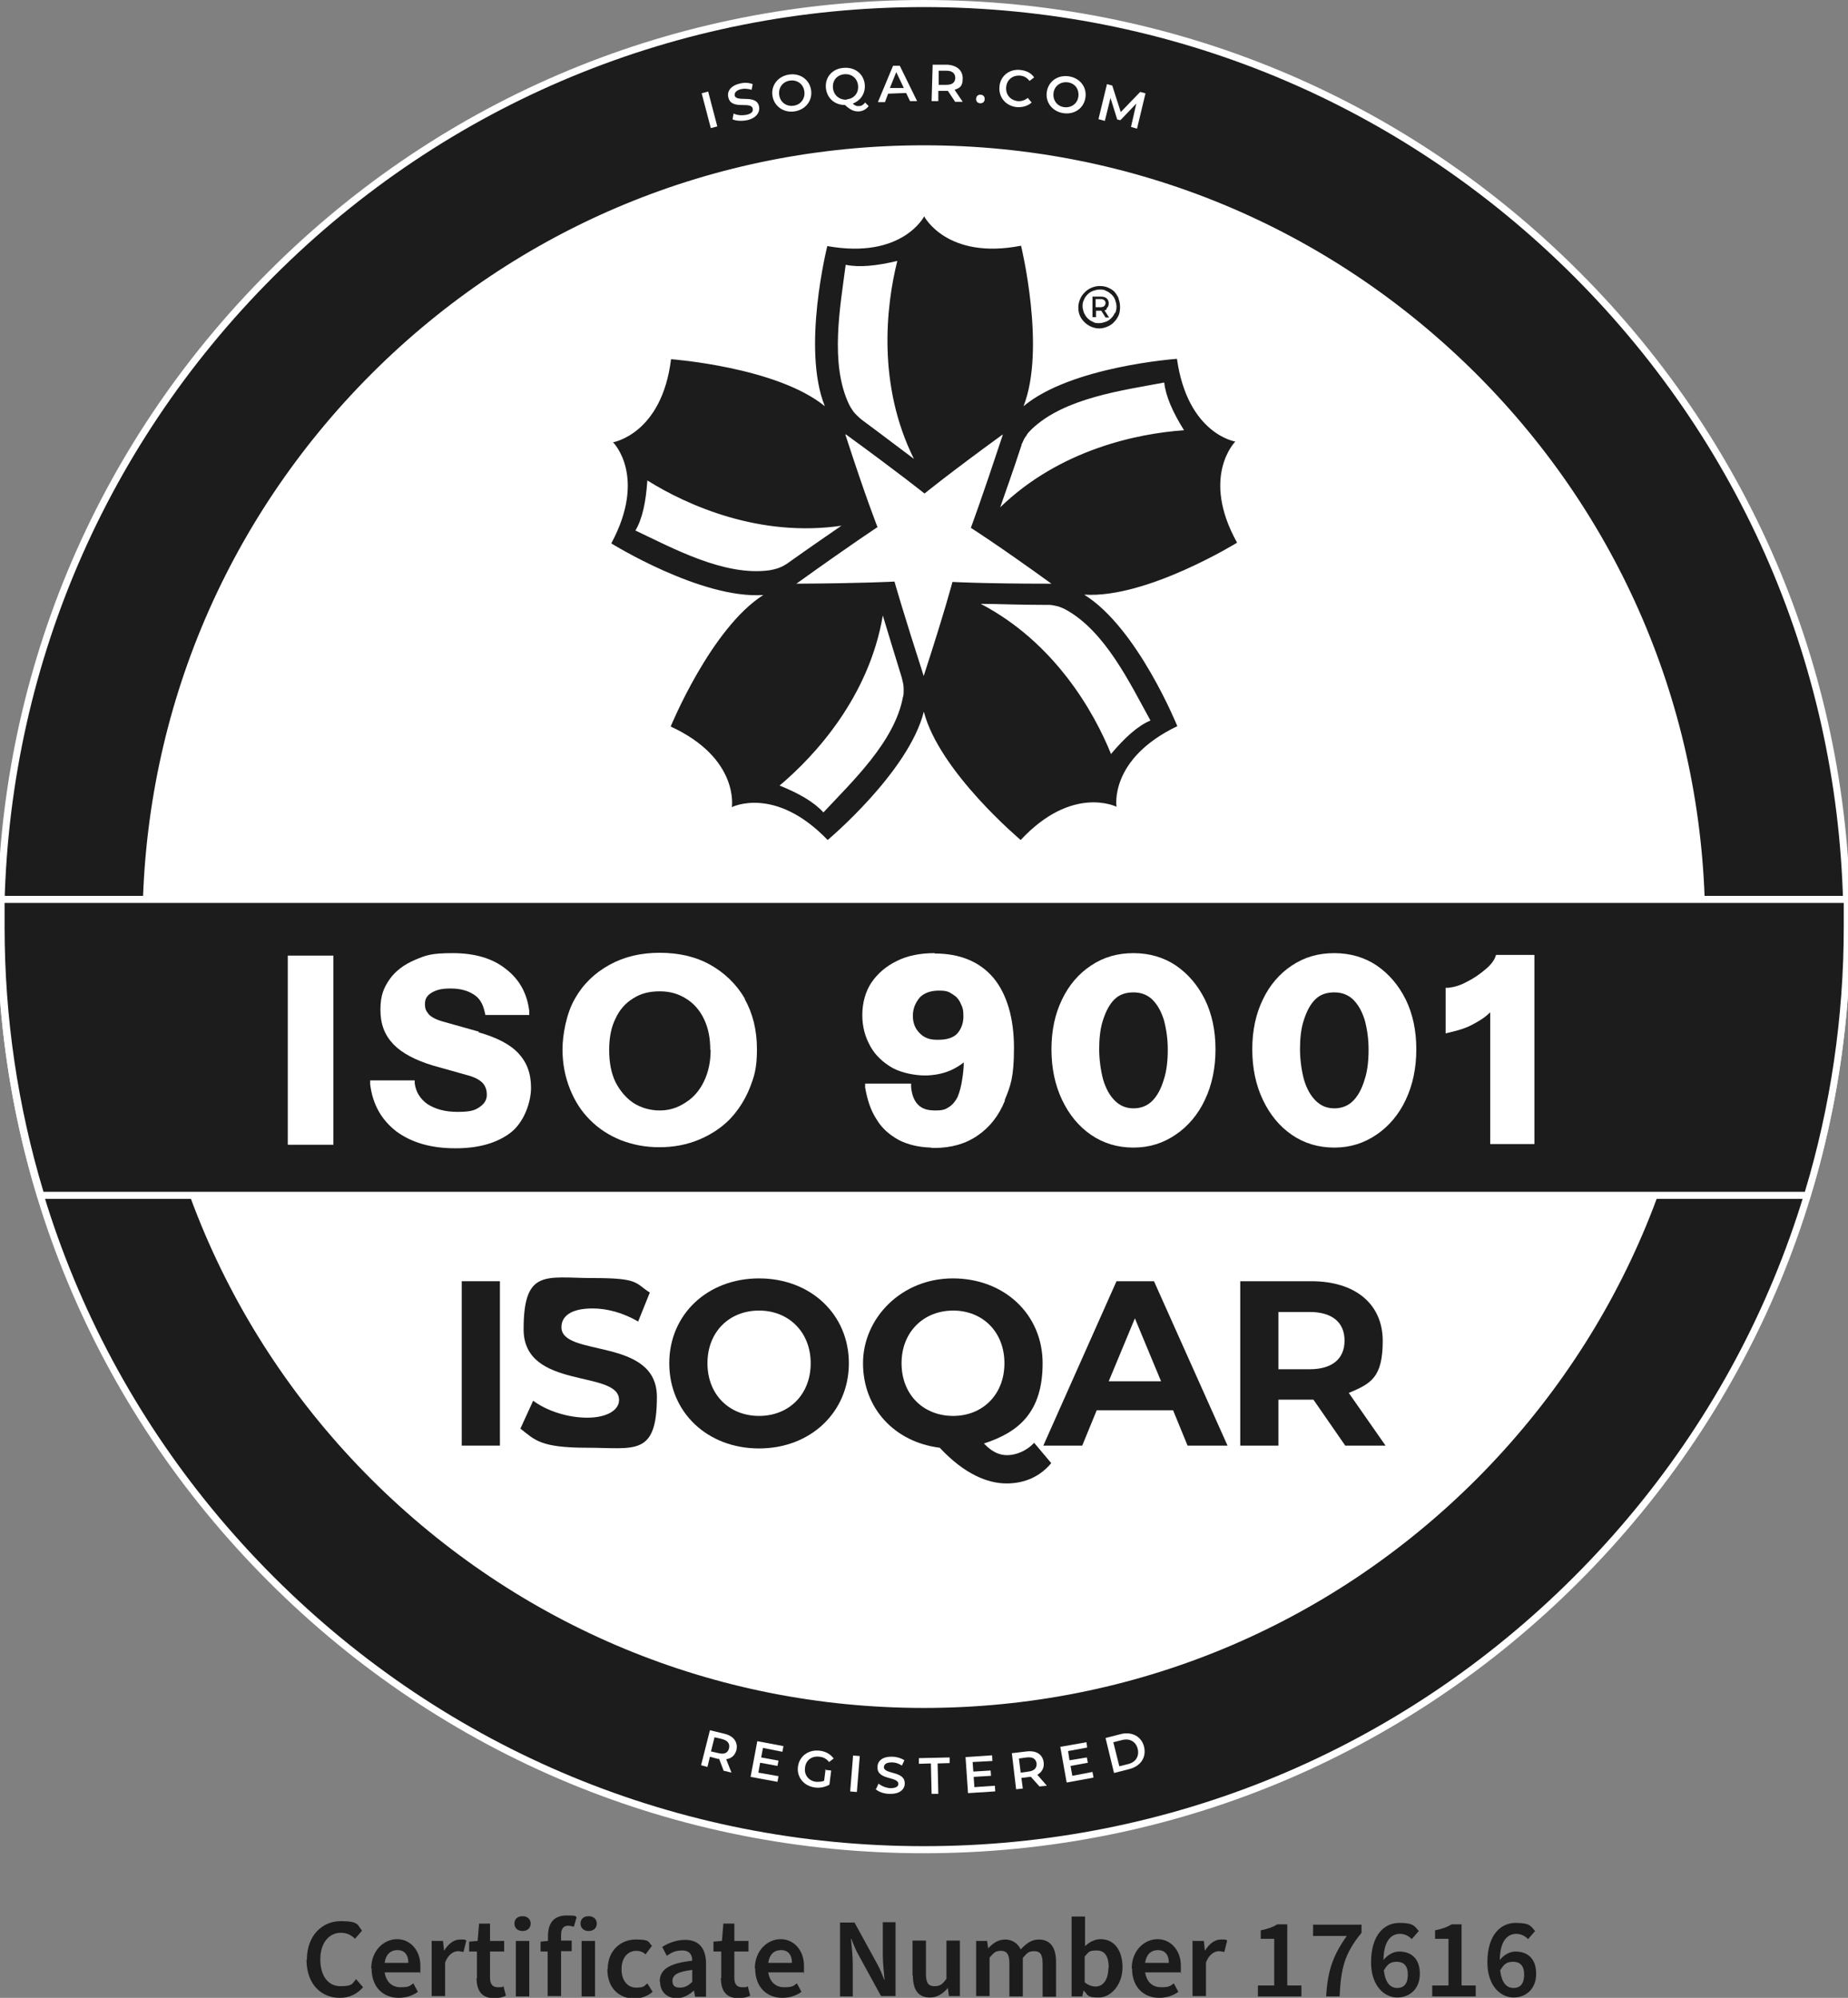 <?xml version="1.0" encoding="UTF-8"?>
<svg xmlns="http://www.w3.org/2000/svg" version="1.1" viewBox="0 0 522.7 565.1">
  <rect x="0" y="0" width="522.7" height="565.1" fill="#808080" stroke="none"/>
  <defs>
    <style>
      .cls-1 {
        fill: #1c1c1c;
      }

      .cls-2 {
        fill: #fff;
      }
    </style>
  </defs>
  <!-- Generator: Adobe Illustrator 28.7.3, SVG Export Plug-In . SVG Version: 1.2.0 Build 164)  -->
  <g>
    <g id="Layer_1">
      <g id="Layer_1-2" data-name="Layer_1">
        <g>
          <path class="cls-1" d="M522.4,262.1c0,144.2-116.9,261.1-261.1,261.1S.2,406.3.2,262.1,117.1,1,261.3,1s261.1,116.9,261.1,261.1"/>
          <path class="cls-2" d="M261.3,524.2c-70,0-135.8-27.3-185.3-76.8C26.5,397.9-.8,332.1-.8,262.1S26.5,126.3,76,76.8C125.5,27.3,191.3,0,261.3,0s135.8,27.3,185.3,76.8c49.5,49.5,76.8,115.3,76.8,185.3s-27.3,135.8-76.8,185.3-115.3,76.8-185.3,76.8M261.3,2c-69.5,0-134.8,27.1-183.9,76.2C28.3,127.3,1.2,192.6,1.2,262.1s27.1,134.8,76.2,183.9c49.1,49.1,114.4,76.2,183.9,76.2s134.8-27.1,183.9-76.2,76.2-114.4,76.2-183.9-27.1-134.8-76.2-183.9C396.1,29.1,330.8,2,261.3,2"/>
          <path class="cls-2" d="M481.3,262.1c0,121.5-98.5,220-220,220S41.3,383.6,41.3,262.1,139.8,42.1,261.3,42.1s220,98.5,220,220"/>
          <path class="cls-2" d="M261.3,483.1c-59,0-114.5-23-156.3-64.7-41.7-41.7-64.7-97.2-64.7-156.3s23-114.5,64.7-156.3c41.7-41.7,97.2-64.7,156.3-64.7s114.5,23,156.3,64.7c41.7,41.7,64.7,97.2,64.7,156.3s-23,114.5-64.7,156.3c-41.7,41.7-97.2,64.7-156.3,64.7M261.3,43.1c-58.5,0-113.5,22.8-154.9,64.1-41.4,41.4-64.1,96.4-64.1,154.9s22.8,113.5,64.1,154.9c41.4,41.4,96.4,64.1,154.9,64.1s113.5-22.8,154.9-64.1c41.4-41.4,64.1-96.4,64.1-154.9s-22.8-113.5-64.1-154.9c-41.4-41.4-96.4-64.1-154.9-64.1"/>
          <path class="cls-1" d="M314.3,213.4c-4.9-12.2-16.1-31.7-36.9-42.6,4.4,0,10.4.3,18.5.3h.9c.7,0,1.5.2,2.4.4.7.2,1.3.5,2,.8,11.4,6.1,18.5,21.2,24.2,31.5-3.6,1.5-7.3,4.9-11.1,9.4M261.2,191.2v-.2c-5.9-18.3-8.2-26.5-8.2-26.5,0,0-8.7.5-27.8.6,0,0,.1,0,.2-.1,15.6-11.2,22.8-15.9,22.8-15.9,0,0-3.2-8-9.1-26.2,0,0,.1,0,.2,0,15.5,11.3,22.2,16.7,22.2,16.7,0,0,6.7-5.5,22.1-16.7v.2c-6,18.2-9,26.2-9,26.2,0,0,7.3,4.6,22.8,15.8h-.2c-19.2,0-27.8-.5-27.8-.5,0,0-2.2,8.4-8.1,26.5M255.4,197.1c-2.3,12.7-14.5,24.1-22.5,32.7-2.6-2.9-6.9-5.4-12.4-7.6,10.1-8.5,25.3-25.1,29.2-48.1,1.3,4.2,3,10,5.4,17.7,0,.3.2.6.2.9.2.7.3,1.5.3,2.4s0,1.4-.2,2.1M179.7,150.1c2-3.3,3-8.2,3.4-14.2,11.2,7,31.7,16.2,54.9,12.8-3.6,2.5-8.6,5.9-15.2,10.6-.2.2-.5.3-.8.5-.6.4-1.3.7-2.2,1-.7.2-1.4.4-2.1.5-12.8,1.8-27.5-6.3-38.1-11.3M239.2,74.9c3.8.8,8.8.3,14.6-1.1-3.2,12.8-5.7,35.1,4.7,56-3.5-2.6-8.3-6.3-14.8-11.1-.2-.2-.5-.4-.7-.6-.5-.5-1.1-1-1.7-1.8-.4-.6-.8-1.2-1.1-1.8-5.6-11.6-2.5-28-1-39.6M290.4,123c.4-.6.9-1.1,1.4-1.6,9.3-8.9,25.9-11,37.5-13.2.4,3.8,2.4,8.4,5.6,13.5-13.2.9-35.2,5.5-52,21.8,1.4-4.1,3.5-9.8,6-17.5,0-.3.2-.6.3-.8.3-.7.6-1.4,1.2-2.1h0ZM306.8,168.2c17.5,1.1,43.1-14.7,43.1-14.7-10.4-18.7-.5-28.6-.5-28.6,0,0-13.5-2.1-16.5-23.4,0,0-29.9,2.1-43.4,13.4,6.4-16.3-.7-45.4-.7-45.4-21,4.1-27.4-8.3-27.4-8.3,0,0-6.2,12.2-27.4,8.4,0,0-7.3,29-.7,45.3-13.6-11.1-43.5-13.3-43.5-13.3-2.6,21.2-16.4,23.5-16.4,23.5,0,0,9.7,9.6-.5,28.6,0,0,25.4,15.8,43,14.6-14.8,9.4-26.2,37.2-26.2,37.2,19.5,9,17.3,22.8,17.3,22.8,0,0,12.2-6.2,27.1,9.3,0,0,22.9-19.2,27.2-36.3,4.4,17,27.4,36.3,27.4,36.3,14.6-15.7,27.1-9.4,27.1-9.4,0,0-2.2-13.5,17.2-22.8,0,0-11.2-27.7-26.2-37.1h0Z"/>
          <path class="cls-1" d="M315.3,88.5c-.2.6-.6,1.1-1,1.5s-.9.8-1.5,1-1.2.4-1.9.4-1.3,0-1.8-.4c-.6-.2-1.1-.6-1.5-1s-.7-.9-1-1.5c-.2-.6-.4-1.2-.4-1.9s.1-1.3.4-1.8c.2-.6.6-1.1,1-1.5s.9-.8,1.5-1,1.2-.4,1.9-.4,1.3,0,1.9.4c.6.2,1,.6,1.5,1,.4.4.8.9,1,1.5s.4,1.2.4,1.9-.1,1.3-.4,1.9M316.4,84.4c-.3-.7-.7-1.3-1.2-1.9-.5-.5-1.2-.9-1.9-1.2-.7-.3-1.5-.4-2.3-.4s-1.6.2-2.3.5c-.7.3-1.3.7-1.9,1.3s-1,1.2-1.3,1.9c-.3.7-.5,1.5-.5,2.3s.1,1.6.4,2.3c.3.7.7,1.3,1.3,1.9.5.5,1.2,1,1.9,1.3.7.3,1.5.5,2.3.5s1.6-.2,2.3-.5c.7-.3,1.4-.7,1.9-1.3.5-.5,1-1.2,1.3-1.9.3-.7.4-1.5.4-2.3s-.1-1.6-.4-2.3"/>
          <path class="cls-1" d="M311.2,86.9h-1.3v-2.3h1.3c.5,0,.8,0,1.1.3.3.2.4.5.4.8s-.1.6-.4.9c-.3.2-.6.3-1.1.3M313,87.2c.4-.3.6-.8.6-1.4s-.2-1.1-.6-1.4c-.4-.4-1-.5-1.7-.5h-2.3v5.8h1v-1.8h1.5l1.2,1.9h1l-1.3-2c.2,0,.4-.2.6-.3"/>
          <rect class="cls-1" x="130.6" y="362.4" width="10.8" height="46.5"/>
          <path class="cls-1" d="M189.3,385.6c0-13.8,10.8-24,25.4-24s25.4,10.2,25.4,24-10.8,24.1-25.4,24.1-25.4-10.2-25.4-24.1M229.3,385.6c0-8.8-6.2-14.9-14.6-14.9s-14.6,6-14.6,14.9,6.2,14.9,14.6,14.9,14.6-6,14.6-14.9"/>
          <path class="cls-1" d="M297.3,413.9c-3.1,3.7-7.4,5.7-12.6,5.7s-11.8-2.5-18.9-10.1c-12.8-1.6-21.7-11.2-21.7-23.9s10.8-24,25.4-24,25.4,10.2,25.4,24-6.7,19.5-16.6,22.7c2.3,2.4,4.3,3.3,6.6,3.3s5.4-1.1,7.6-3.5l4.8,5.7h0ZM269.6,400.5c8.3,0,14.5-6,14.5-14.9s-6.2-14.9-14.5-14.9-14.6,6-14.6,14.9,6.2,14.9,14.6,14.9"/>
          <path class="cls-1" d="M331.8,398.9h-21.6l-4.1,10h-11l20.7-46.5h10.6l20.8,46.5h-11.3l-4.1-10ZM328.4,390.7l-7.4-17.8-7.4,17.8h14.8Z"/>
          <path class="cls-1" d="M380.5,408.9l-9-13h-9.9v13h-10.8v-46.5h20.1c12.4,0,20.2,6.4,20.2,16.9s-3.5,12.1-9.6,14.7l10.4,14.9h-11.6.2ZM370.4,371.1h-8.8v16.2h8.8c6.6,0,9.9-3.1,9.9-8.1s-3.3-8.1-9.9-8.1"/>
          <path class="cls-1" d="M522.7,262.1c0-2.6,0-5.2,0-7.8H.6c0,2.6,0,5.2,0,7.8,0,26.4,3.9,51.9,11.2,75.9h499.8c7.3-24,11.2-49.5,11.2-75.9"/>
          <path class="cls-2" d="M511.9,339.1H10.7l-.2-.7c-7.5-24.6-11.3-50.3-11.3-76.2s0-4.9.1-7.8v-1h523.9v1c0,2.9.2,5.4.2,7.8,0,25.9-3.8,51.6-11.3,76.2l-.2.7h0ZM12.2,337.1h498.3c7.3-24.2,11-49.5,11-74.9s0-4.3,0-6.8H1.3v6.8c0,25.5,3.7,50.7,11,74.9"/>
          <rect class="cls-2" x="199.7" y="26" width="1.9" height="10.2" transform="translate(-1.3 51.9) rotate(-14.7)"/>
          <path class="cls-2" d="M207.2,33.7l.3-1.6c.9.5,2.3.6,3.5.4,1.6-.3,2.1-1,1.9-1.8-.5-2.2-6.1.6-6.9-3.2-.4-1.6.6-3.3,3.4-3.9,1.2-.3,2.5-.2,3.5.2l-.3,1.6c-1-.3-2.1-.4-2.9-.2-1.5.3-2,1.1-1.9,1.8.5,2.1,6.1-.5,6.9,3.1.3,1.6-.7,3.3-3.4,3.9-1.6.3-3.2.2-4.2-.3"/>
          <path class="cls-2" d="M218.5,27.2c-.5-3,1.5-5.6,4.6-6.1s5.8,1.3,6.3,4.3c.5,3-1.5,5.6-4.6,6.1-3.1.5-5.8-1.4-6.3-4.3M227.5,25.8c-.3-2.1-2.1-3.3-4.1-3s-3.3,2-3,4.1,2.1,3.3,4.1,3,3.3-2,3-4.1"/>
          <path class="cls-2" d="M245.7,30c-.6.8-1.5,1.4-2.6,1.5-1.4.1-2.5-.3-4.1-1.8-2.9,0-5.1-1.9-5.4-4.8-.3-3,1.8-5.5,5-5.7,3.2-.3,5.7,1.7,6,4.7.2,2.5-1.1,4.5-3.4,5.4.6.6,1.2.8,1.8.7.7,0,1.2-.4,1.7-1,0,0,1,1,1,1ZM239.5,28.1c2.1-.2,3.4-1.8,3.2-3.9s-1.9-3.4-3.9-3.2c-2.1.2-3.4,1.8-3.2,3.9s1.9,3.4,3.9,3.3"/>
          <path class="cls-2" d="M256.3,26.3l-5.1.2-.9,2.4h-2l4.3-10.3h1.9l4.9,10h-2l-1.1-2.3ZM255.6,24.8l-2.1-4.4-1.8,4.5h3.9Z"/>
          <path class="cls-2" d="M270.1,28.7l-2-3h-2.7v2.9h-1.9l.3-10.3h4.2c2.7.2,4.3,1.6,4.3,3.9s-.9,2.7-2.3,3.2l2.3,3.4h-2.2ZM267.7,20h-2.2v4c-.1,0,2.1,0,2.1,0,1.7,0,2.5-.6,2.6-1.9,0-1.3-.8-2.1-2.5-2.1"/>
          <path class="cls-2" d="M276.1,27.9c0-.7.6-1.2,1.3-1.1.7,0,1.2.6,1.1,1.3,0,.7-.6,1.2-1.3,1.1-.7,0-1.2-.6-1.1-1.3"/>
          <path class="cls-2" d="M282.7,24.4c.3-3,2.9-5,6-4.6,1.7.2,3,.9,3.8,2.1l-1.3,1c-.7-.9-1.5-1.4-2.6-1.5-2.1-.2-3.8,1.1-4,3.2s1.1,3.7,3.2,4c1.1.1,2-.2,2.9-.9l1.1,1.3c-1.1,1-2.6,1.4-4.2,1.3-3.1-.3-5.2-2.8-4.9-5.8"/>
          <path class="cls-2" d="M296.1,25.9c.5-3,3.2-4.8,6.3-4.3,3.1.5,5.1,3.1,4.6,6.1s-3.2,4.8-6.3,4.3c-3.1-.5-5.1-3.1-4.6-6.1M305,27.4c.3-2.1-.9-3.8-2.9-4.1-2-.3-3.8.9-4.1,2.9s.9,3.8,2.9,4.1c2,.3,3.8-.9,4.1-2.9"/>
          <polygon class="cls-2" points="319.9 35.9 321.4 29.3 316.9 34 316 33.8 314.1 27.7 312.5 34.2 310.7 33.7 313.1 23.8 314.6 24.2 317 31.7 322.5 26 324 26.4 321.6 36.4 319.9 35.9"/>
          <path class="cls-2" d="M204.7,500.9l-1.3-3.4h-.4l-2.2-.6-.7,2.9-1.8-.5,2.5-9.9,4.1,1c2.6.6,3.9,2.4,3.4,4.6-.4,1.5-1.4,2.4-2.9,2.6l1.5,3.8-2-.5h-.2ZM204.3,491.9l-2.2-.5-1,4,2.2.5c1.6.4,2.6-.1,2.9-1.4.3-1.2-.3-2.2-2-2.6"/>
          <polygon class="cls-2" points="220.2 502.4 219.9 504 212.3 502.6 214.2 492.5 221.6 493.9 221.3 495.5 215.8 494.4 215.3 497.1 220.2 498 219.9 499.5 215 498.6 214.5 501.4 220.2 502.4"/>
          <path class="cls-2" d="M233.3,500.6l1.8.2-.5,4c-1.2.7-2.7,1-4.1.8-3.1-.4-5.2-2.9-4.8-5.9s3-4.9,6.2-4.5c1.7.2,3,1,3.9,2.2l-1.3,1c-.7-.9-1.6-1.4-2.7-1.5-2.2-.3-3.9,1-4.1,3.1-.3,2.1,1.1,3.8,3.2,4,.7,0,1.5,0,2.2-.3l.4-3.2h-.2Z"/>
          <rect class="cls-2" x="236.7" y="500.8" width="10.2" height="1.9" transform="translate(-277.7 702.5) rotate(-85.4)"/>
          <path class="cls-2" d="M247.8,506l.7-1.5c.8.7,2.1,1.2,3.3,1.3,1.6,0,2.3-.5,2.3-1.2,0-2.2-6.1-1-5.9-4.8,0-1.7,1.4-3,4.2-2.9,1.2,0,2.5.4,3.4,1l-.7,1.5c-.9-.6-1.9-.9-2.8-.9-1.6,0-2.2.5-2.3,1.3,0,2.2,6,1,5.9,4.7,0,1.6-1.4,3-4.3,2.9-1.6,0-3.2-.6-4-1.4"/>
          <polygon class="cls-2" points="263.3 498.8 259.9 498.9 259.9 497.3 268.6 497.1 268.6 498.7 265.2 498.8 265.4 507.4 263.5 507.4 263.3 498.8"/>
          <polygon class="cls-2" points="281.4 505.1 281.5 506.7 273.8 507.2 273.1 497 280.6 496.5 280.7 498.1 275.1 498.4 275.3 501.1 280.2 500.8 280.3 502.3 275.4 502.6 275.6 505.5 281.4 505.1"/>
          <path class="cls-2" d="M294,505.3l-2.4-2.7h-.4l-2.3.3.4,3-1.9.2-1.2-10.2,4.2-.5c2.7-.3,4.5.8,4.8,3.1.2,1.5-.5,2.8-1.8,3.5l2.7,3.1-2,.2h-.1ZM290.4,497.1l-2.2.3.5,4,2.2-.3c1.7-.2,2.4-1.1,2.3-2.3-.2-1.3-1.1-1.9-2.8-1.7"/>
          <polygon class="cls-2" points="309 501.2 309.3 502.8 301.7 504.2 299.9 494.1 307.3 492.8 307.5 494.3 302.1 495.3 302.5 497.9 307.4 497.1 307.7 498.6 302.8 499.5 303.3 502.3 309 501.2"/>
          <path class="cls-2" d="M312.7,491.6l4.3-1.1c3.2-.8,5.9.7,6.6,3.6.7,3-1,5.5-4.2,6.3l-4.3,1.1-2.4-9.9ZM319,499c2.2-.5,3.3-2.2,2.8-4.3-.5-2.1-2.3-3.1-4.5-2.5l-2.4.6,1.7,6.8,2.4-.6Z"/>
        </g>
        <g>
          <path class="cls-1" d="M86.8,554.3c0-6.8,4.3-10.9,9.6-10.9s4.7,1.2,6,2.7l-2,2.3c-1.1-1.1-2.3-1.7-4-1.7-3.3,0-5.8,2.8-5.8,7.5s2.2,7.6,5.7,7.6,3.3-.7,4.4-2l2,2.3c-1.8,2-3.9,3-6.6,3-5.2,0-9.4-3.8-9.4-10.8h.1Z"/>
          <path class="cls-1" d="M105,556.8c0-5.1,3.6-8.3,7.3-8.3s6.6,3.1,6.6,7.5,0,1.3-.2,1.9h-9.9c.4,2.6,2,4.2,4.5,4.2s2.6-.4,3.6-1.1l1.3,2.4c-1.5,1.1-3.4,1.7-5.4,1.7-4.4,0-7.7-3-7.7-8.3h-.1ZM115.5,555.2c0-2.3-1.1-3.6-3.1-3.6s-3.3,1.3-3.6,3.6h6.8-.1Z"/>
          <path class="cls-1" d="M122.2,549h3.1l.3,2.8h0c1.2-2,2.8-3.2,4.5-3.2s1.3,0,1.8.3l-.8,3.2c-.5,0-.9-.2-1.5-.2-1.2,0-2.8.8-3.7,3.2v9.5h-3.8v-15.7h0Z"/>
          <path class="cls-1" d="M134.9,559.4v-7.4h-2.2v-2.8l2.4-.2.4-4.9h3.1v4.9h4v3h-4v7.4c0,1.8.7,2.7,2.2,2.7s1.1,0,1.6-.3l.7,2.7c-.8.4-2,.7-3.3.7-3.7,0-5-2.3-5-5.7h.1Z"/>
          <path class="cls-1" d="M145.5,544.1c0-1.3.9-2.1,2.3-2.1s2.3.9,2.3,2.1-.9,2.1-2.3,2.1-2.3-.9-2.3-2.1ZM145.9,549h3.8v15.7h-3.8v-15.7Z"/>
          <path class="cls-1" d="M155,552h-2.1v-2.8l2.1-.2v-1.5c0-3.3,1.5-5.7,5.2-5.7s2.2.3,2.9.5l-.8,2.7c-.6-.2-1.1-.3-1.6-.3-1.3,0-2,.8-2,2.6v1.6h3v3h-3v12.7h-3.8v-12.7h.1Z"/>
          <path class="cls-1" d="M164.2,544.1c0-1.3.9-2.1,2.3-2.1s2.3.9,2.3,2.1-.9,2.1-2.3,2.1-2.3-.9-2.3-2.1ZM164.5,549h3.8v15.7h-3.8v-15.7Z"/>
          <path class="cls-1" d="M171.9,556.9c0-5.2,3.7-8.3,7.9-8.3s3.5.7,4.6,1.8l-1.8,2.4c-.8-.7-1.6-1-2.6-1-2.5,0-4.2,2-4.2,5.2s1.7,5.2,4.1,5.2,2.3-.5,3.2-1.2l1.5,2.4c-1.5,1.3-3.4,1.9-5.2,1.9-4.3,0-7.6-3-7.6-8.2v-.2Z"/>
          <path class="cls-1" d="M186.6,560.5c0-3.5,2.8-5.2,9.2-5.9,0-1.6-.7-2.9-2.8-2.9s-3,.6-4.4,1.5l-1.3-2.5c1.7-1.1,4-2,6.5-2,3.9,0,5.9,2.4,5.9,6.8v9.3h-3.1l-.3-1.7h-.1c-1.4,1.2-2.9,2.1-4.8,2.1-2.8,0-4.7-1.9-4.7-4.6h0ZM195.8,560.5v-3.3c-4.3.5-5.6,1.5-5.6,3.1s.9,1.9,2.2,1.9,2.2-.5,3.4-1.6h0Z"/>
          <path class="cls-1" d="M204,559.4v-7.4h-2.2v-2.8l2.4-.2.4-4.9h3.1v4.9h4v3h-4v7.4c0,1.8.7,2.7,2.2,2.7s1.1,0,1.6-.3l.7,2.7c-.8.4-2,.7-3.3.7-3.7,0-5-2.3-5-5.7h.1Z"/>
          <path class="cls-1" d="M213.5,556.8c0-5.1,3.6-8.3,7.3-8.3s6.6,3.1,6.6,7.5,0,1.3-.2,1.9h-9.9c.4,2.6,2,4.2,4.5,4.2s2.6-.4,3.6-1.1l1.3,2.4c-1.5,1.1-3.4,1.7-5.4,1.7-4.4,0-7.7-3-7.7-8.3h-.1ZM224,555.2c0-2.3-1.1-3.6-3.1-3.6s-3.3,1.3-3.6,3.6h6.8,0Z"/>
          <path class="cls-1" d="M237.6,543.8h4.1l6.3,11.5c.8,1.4,1.5,3.1,2.1,4.7h.1c-.2-2.2-.5-4.8-.5-7.1v-9.2h3.6v20.9h-4.1l-6.3-11.5c-.8-1.4-1.5-3.1-2.1-4.7h-.1c.2,2.2.5,4.8.5,7.1v9.2h-3.6v-20.9Z"/>
          <path class="cls-1" d="M258.1,558.8v-9.9h3.8v9.4c0,2.6.7,3.5,2.4,3.5s2.3-.6,3.4-2.1v-10.8h3.8v15.7h-3.1l-.3-2.3h0c-1.4,1.6-2.9,2.7-5.1,2.7-3.4,0-4.8-2.3-4.8-6.3h0Z"/>
          <path class="cls-1" d="M276.1,549h3.1l.3,2.1h0c1.3-1.4,2.8-2.5,4.8-2.5s3.6,1.1,4.4,2.8c1.5-1.6,3-2.8,5.1-2.8,3.3,0,4.9,2.3,4.9,6.3v9.9h-3.8v-9.4c0-2.6-.7-3.5-2.4-3.5s-2,.6-3.2,1.9v10.9h-3.8v-9.4c0-2.6-.8-3.5-2.4-3.5s-2,.6-3.2,1.9v10.9h-3.8v-15.7h0Z"/>
          <path class="cls-1" d="M306.5,563h0l-.4,1.7h-3v-22.6h3.8v8.4c1.2-1.2,2.8-2,4.4-2,3.9,0,6.2,3.2,6.2,8s-3.2,8.5-6.7,8.5-3-.7-4.3-2h0ZM313.6,556.6c0-3.1-1-4.9-3.4-4.9s-2.2.5-3.4,1.7v7.3c1.1.9,2.2,1.2,3.1,1.2,2,0,3.6-1.8,3.6-5.3h0Z"/>
          <path class="cls-1" d="M320.1,556.8c0-5.1,3.6-8.3,7.3-8.3s6.6,3.1,6.6,7.5,0,1.3-.2,1.9h-9.9c.4,2.6,2,4.2,4.5,4.2s2.6-.4,3.6-1.1l1.3,2.4c-1.5,1.1-3.4,1.7-5.4,1.7-4.4,0-7.7-3-7.7-8.3h0ZM330.6,555.2c0-2.3-1.1-3.6-3.1-3.6s-3.3,1.3-3.6,3.6h6.8,0Z"/>
          <path class="cls-1" d="M337.4,549h3.1l.3,2.8h0c1.2-2,2.8-3.2,4.5-3.2s1.3,0,1.8.3l-.8,3.2c-.5,0-.9-.2-1.5-.2-1.2,0-2.8.8-3.7,3.2v9.5h-3.8v-15.7h.1Z"/>
          <path class="cls-1" d="M355.9,561.6h4.5v-13.2h-3.8v-2.4c2-.4,3.4-.9,4.7-1.7h2.8v17.3h4v3.1h-12.3v-3.1h0Z"/>
          <path class="cls-1" d="M381,547.6h-9.6v-3.2h13.7v2.3c-4.9,6-5.8,10.1-6.2,18h-3.8c.4-7.2,1.9-11.6,5.9-17.2h0Z"/>
          <path class="cls-1" d="M387.8,555.1c0-7.9,3.8-11.2,8-11.2s4.3,1,5.5,2.3l-2,2.3c-.8-.9-2-1.5-3.3-1.5-2.5,0-4.6,1.9-4.7,7.4,1.2-1.5,2.9-2.4,4.4-2.4,3.5,0,5.9,2,5.9,6.3s-2.9,6.7-6.4,6.7-7.4-3.1-7.4-10h0ZM391.4,557.2c.4,3.6,1.8,5.1,3.8,5.1s3-1.3,3-3.8-1.2-3.6-3.1-3.6-2.6.7-3.6,2.3h0Z"/>
          <path class="cls-1" d="M405.2,561.6h4.5v-13.2h-3.8v-2.4c2-.4,3.4-.9,4.7-1.7h2.8v17.3h4v3.1h-12.3v-3.1h0Z"/>
          <path class="cls-1" d="M420.7,555.1c0-7.9,3.8-11.2,8-11.2s4.3,1,5.5,2.3l-2,2.3c-.8-.9-2-1.5-3.3-1.5-2.5,0-4.6,1.9-4.7,7.4,1.2-1.5,2.9-2.4,4.4-2.4,3.5,0,5.9,2,5.9,6.3s-2.9,6.7-6.4,6.7-7.4-3.1-7.4-10h0ZM424.3,557.2c.4,3.6,1.8,5.1,3.8,5.1s3-1.3,3-3.8-1.2-3.6-3.1-3.6-2.6.7-3.6,2.3h0Z"/>
        </g>
      </g>
      <g>
        <path class="cls-2" d="M423.1,270.2l-.2.6c-.5,1.2-1.5,2.4-3,3.6-1.8,1.5-3.4,2.5-5,3.3-1.8,1-3.5,1.5-5.2,1.7h-.8v12.9l1.2-.3c2.6-.6,4.5-1.2,6.2-2.1,2.1-1.1,3.7-2.1,4.9-3.3.1,0,.2-.2.3-.3v37.3h12.5v-53.5h-10.8Z"/>
        <path class="cls-2" d="M389.4,273.1c-3.4-2.3-7.5-3.5-12-3.5s-8.4,1.1-12,3.5c-3.5,2.3-6.3,5.6-8.2,9.6-2,4.1-3,8.8-3,14.1s1,10.1,3,14.3c2,4.2,4.7,7.5,8.2,9.9,3.5,2.4,7.5,3.6,12,3.6h0c4.6,0,8.5-1.3,12-3.7,3.4-2.3,6.3-5.7,8.2-9.8,2-4.2,3-9,3-14.3s-1-10-3-14.1c-2-4-4.7-7.2-8.2-9.6ZM372.1,311.3c-1.4-1.4-2.5-3.3-3.3-6-.7-2.7-1.1-5.7-1.1-8.6s.3-5.9,1.1-8.2c.8-2.5,1.8-4.4,3.2-5.8,1.4-1.4,3.2-2,5.4-2s3.9.7,5.3,2c1.5,1.5,2.5,3.3,3.3,5.8.7,2.6,1.1,5.4,1.1,8.4s-.3,6-1.1,8.4c-.8,2.7-1.9,4.7-3.3,6.1s-3.2,2.1-5.3,2.1h0c-2.2,0-3.9-.8-5.3-2.2Z"/>
        <path class="cls-2" d="M332.6,273.1c-3.4-2.3-7.5-3.5-12-3.5s-8.4,1.1-12,3.5c-3.5,2.3-6.3,5.6-8.2,9.6-2,4.1-3,8.8-3,14.1s1,10.1,3,14.3c2,4.2,4.7,7.5,8.2,9.9,3.5,2.4,7.5,3.6,12,3.6h0c4.6,0,8.5-1.3,12-3.7,3.4-2.3,6.3-5.7,8.2-9.8,2-4.2,3-9,3-14.3s-1-10-3-14.1c-2-4-4.7-7.2-8.2-9.6ZM315.3,311.3c-1.4-1.4-2.5-3.3-3.3-6-.7-2.7-1.1-5.7-1.1-8.6s.3-5.9,1.1-8.2c.8-2.5,1.8-4.4,3.2-5.8,1.4-1.4,3.2-2,5.4-2s3.9.7,5.3,2c1.5,1.5,2.5,3.3,3.3,5.8.7,2.6,1.1,5.4,1.1,8.4s-.3,6-1.1,8.4c-.8,2.7-1.9,4.7-3.3,6.1-1.4,1.4-3.2,2.1-5.3,2.1h0c-2.2,0-3.9-.8-5.3-2.2Z"/>
        <path class="cls-2" d="M264.3,269.6c-4,0-7.6.7-10.6,2.2-3.1,1.5-5.5,3.6-7.2,6.1-1.7,2.5-2.6,5.8-2.6,9.2s.8,6.2,2.3,8.9c1.4,2.5,3.5,4.5,6.3,6.1,2.8,1.5,6.6,2.1,9.1,2.1s5.2-.5,7.4-1.5c1.3-.6,2.5-1.3,3.6-2.2,0,1.6-.2,3.2-.4,4.5-.3,2.2-.8,4-1.4,5.4-.7,1.3-1.5,2.2-2.5,2.8-.9.6-1.6.9-3.8.9s-3.7-.5-4.8-1.6c-1.2-1.2-1.8-2.9-2-5.1v-.9h-13v1.1c.6,3.4,1.5,6.3,3.1,8.8,1.5,2.6,3.6,4.5,6.5,6.1,2.6,1.3,5.6,2,9,2.1h0c0,.1,1,.1,1,.1,4.8,0,8.9-1.2,12.2-3.5,3.4-2.3,6-5.6,7.7-9.8v-.3c1.6-3.9,2.6-6.3,2.6-14.7s-2-15.2-5.8-19.8c-3.9-4.6-9.5-6.9-16.6-6.9ZM272.5,287.5c0,1.9-.6,3.5-1.7,4.8-1.1,1.2-2.9,1.8-5.3,1.8h-.7c-2,0-3.6-.7-4.7-1.9-1.3-1.3-1.9-2.9-1.9-4.9s.7-3.6,1.9-5.1c1.2-1.3,3.1-2,5.4-2s2.8.3,3.9,1c1,.6,1.8,1.4,2.3,2.6.6,1.2.8,1.8.8,3.8Z"/>
        <path class="cls-2" d="M210.7,282.5c-2.4-4.1-5.7-7.3-9.8-9.6-4.1-2.3-8.9-3.4-14.3-3.4s-10,1.1-14.2,3.4c-4.2,2.3-7.5,5.5-9.8,9.6-2.4,4.1-3.5,10.3-3.5,14.3s.7,7.7,2.1,11.2c1.4,3.5,3.2,6.3,5.7,8.8,2.5,2.5,5.3,4.3,8.7,5.7,3.4,1.3,6.9,2,10.9,2s7.7-.7,11.1-2.1c3.4-1.4,6.3-3.3,8.7-5.7,2.5-2.6,4.4-5.6,5.7-8.8,1.3-3.3,2.1-5.6,2.1-11.1s-1.2-10.2-3.5-14.3h0ZM201,296.9c0,3.4-.6,6.3-1.9,9-1.2,2.5-2.9,4.5-5.1,5.9-2.4,1.6-4.8,2.3-7.4,2.3s-5.2-.7-7.4-2.1c-2.1-1.4-3.8-3.4-5.1-5.9-1.2-2.5-1.8-5.5-1.8-9.1s.6-6.5,1.8-8.9c1.1-2.4,2.8-4.4,5-5.7,2.1-1.4,4.6-2,7.5-2s5.3.7,7.5,2.1c2.1,1.3,3.8,3.2,5,5.7s1.8,5.3,1.8,8.8Z"/>
        <path class="cls-2" d="M135.4,291.8l-9.6-2.7c-3.1-.8-4.2-1.8-4.6-2.3-.7-.9-1-1.4-1-2.8s.5-2.3,1.7-3.1c1.3-.8,2.7-1.3,5.5-1.3s4.9.6,6.6,1.7c1.6,1,2.6,2.6,3.1,5l.2.8h12.4v-1.1c-.6-5-2.8-9-6.6-11.9-3.7-3-8.8-4.5-15-4.5s-7.6.6-10.7,1.9c-3.1,1.3-5.6,3.2-7.2,5.5-1.6,2.3-2.6,4.5-2.6,8.6s1.2,7.2,3.7,9.8c2.4,2.5,6.2,4.5,11.2,6l9.6,2.7c2,.5,3.5,1.3,4.4,2.2.8.9,1.2,2,1.2,3.4s-.7,2.5-2,3.4c-1.4,1-2.7,1.4-6.3,1.4s-6.3-.8-8.5-2.2c-2.1-1.5-3.3-3.5-3.6-5.9v-.8h-12.6v1.1c.7,5.7,3.2,10.1,7.5,13.4,4.3,3.1,9.7,4.7,16.6,4.7h.1c6.5,0,11.7-1.5,15.5-4.4,3.8-2.9,5.8-8.6,5.8-12.7s-1.2-7.2-3.5-9.7c-2.4-2.6-6.1-4.5-11.3-6Z"/>
        <rect class="cls-2" x="81.4" y="270.3" width="12.9" height="53.5"/>
      </g>
      <path class="cls-1" d="M147.1,404.3l3.7-8.1c3.9,2.9,9.8,4.8,15.3,4.8s9-2.1,9-5c0-8.7-27-2.7-27-20s6.4-14.5,19.6-14.5,11.8,1.4,16.1,4.1l-3.3,8.2c-4.3-2.5-8.8-3.7-12.9-3.7-6.4,0-8.8,2.4-8.8,5.3,0,8.6,27,2.7,27,19.7s-6.4,14.4-19.7,14.4-14.8-2.2-18.9-5.4"/>
    </g>
  </g>
</svg>
